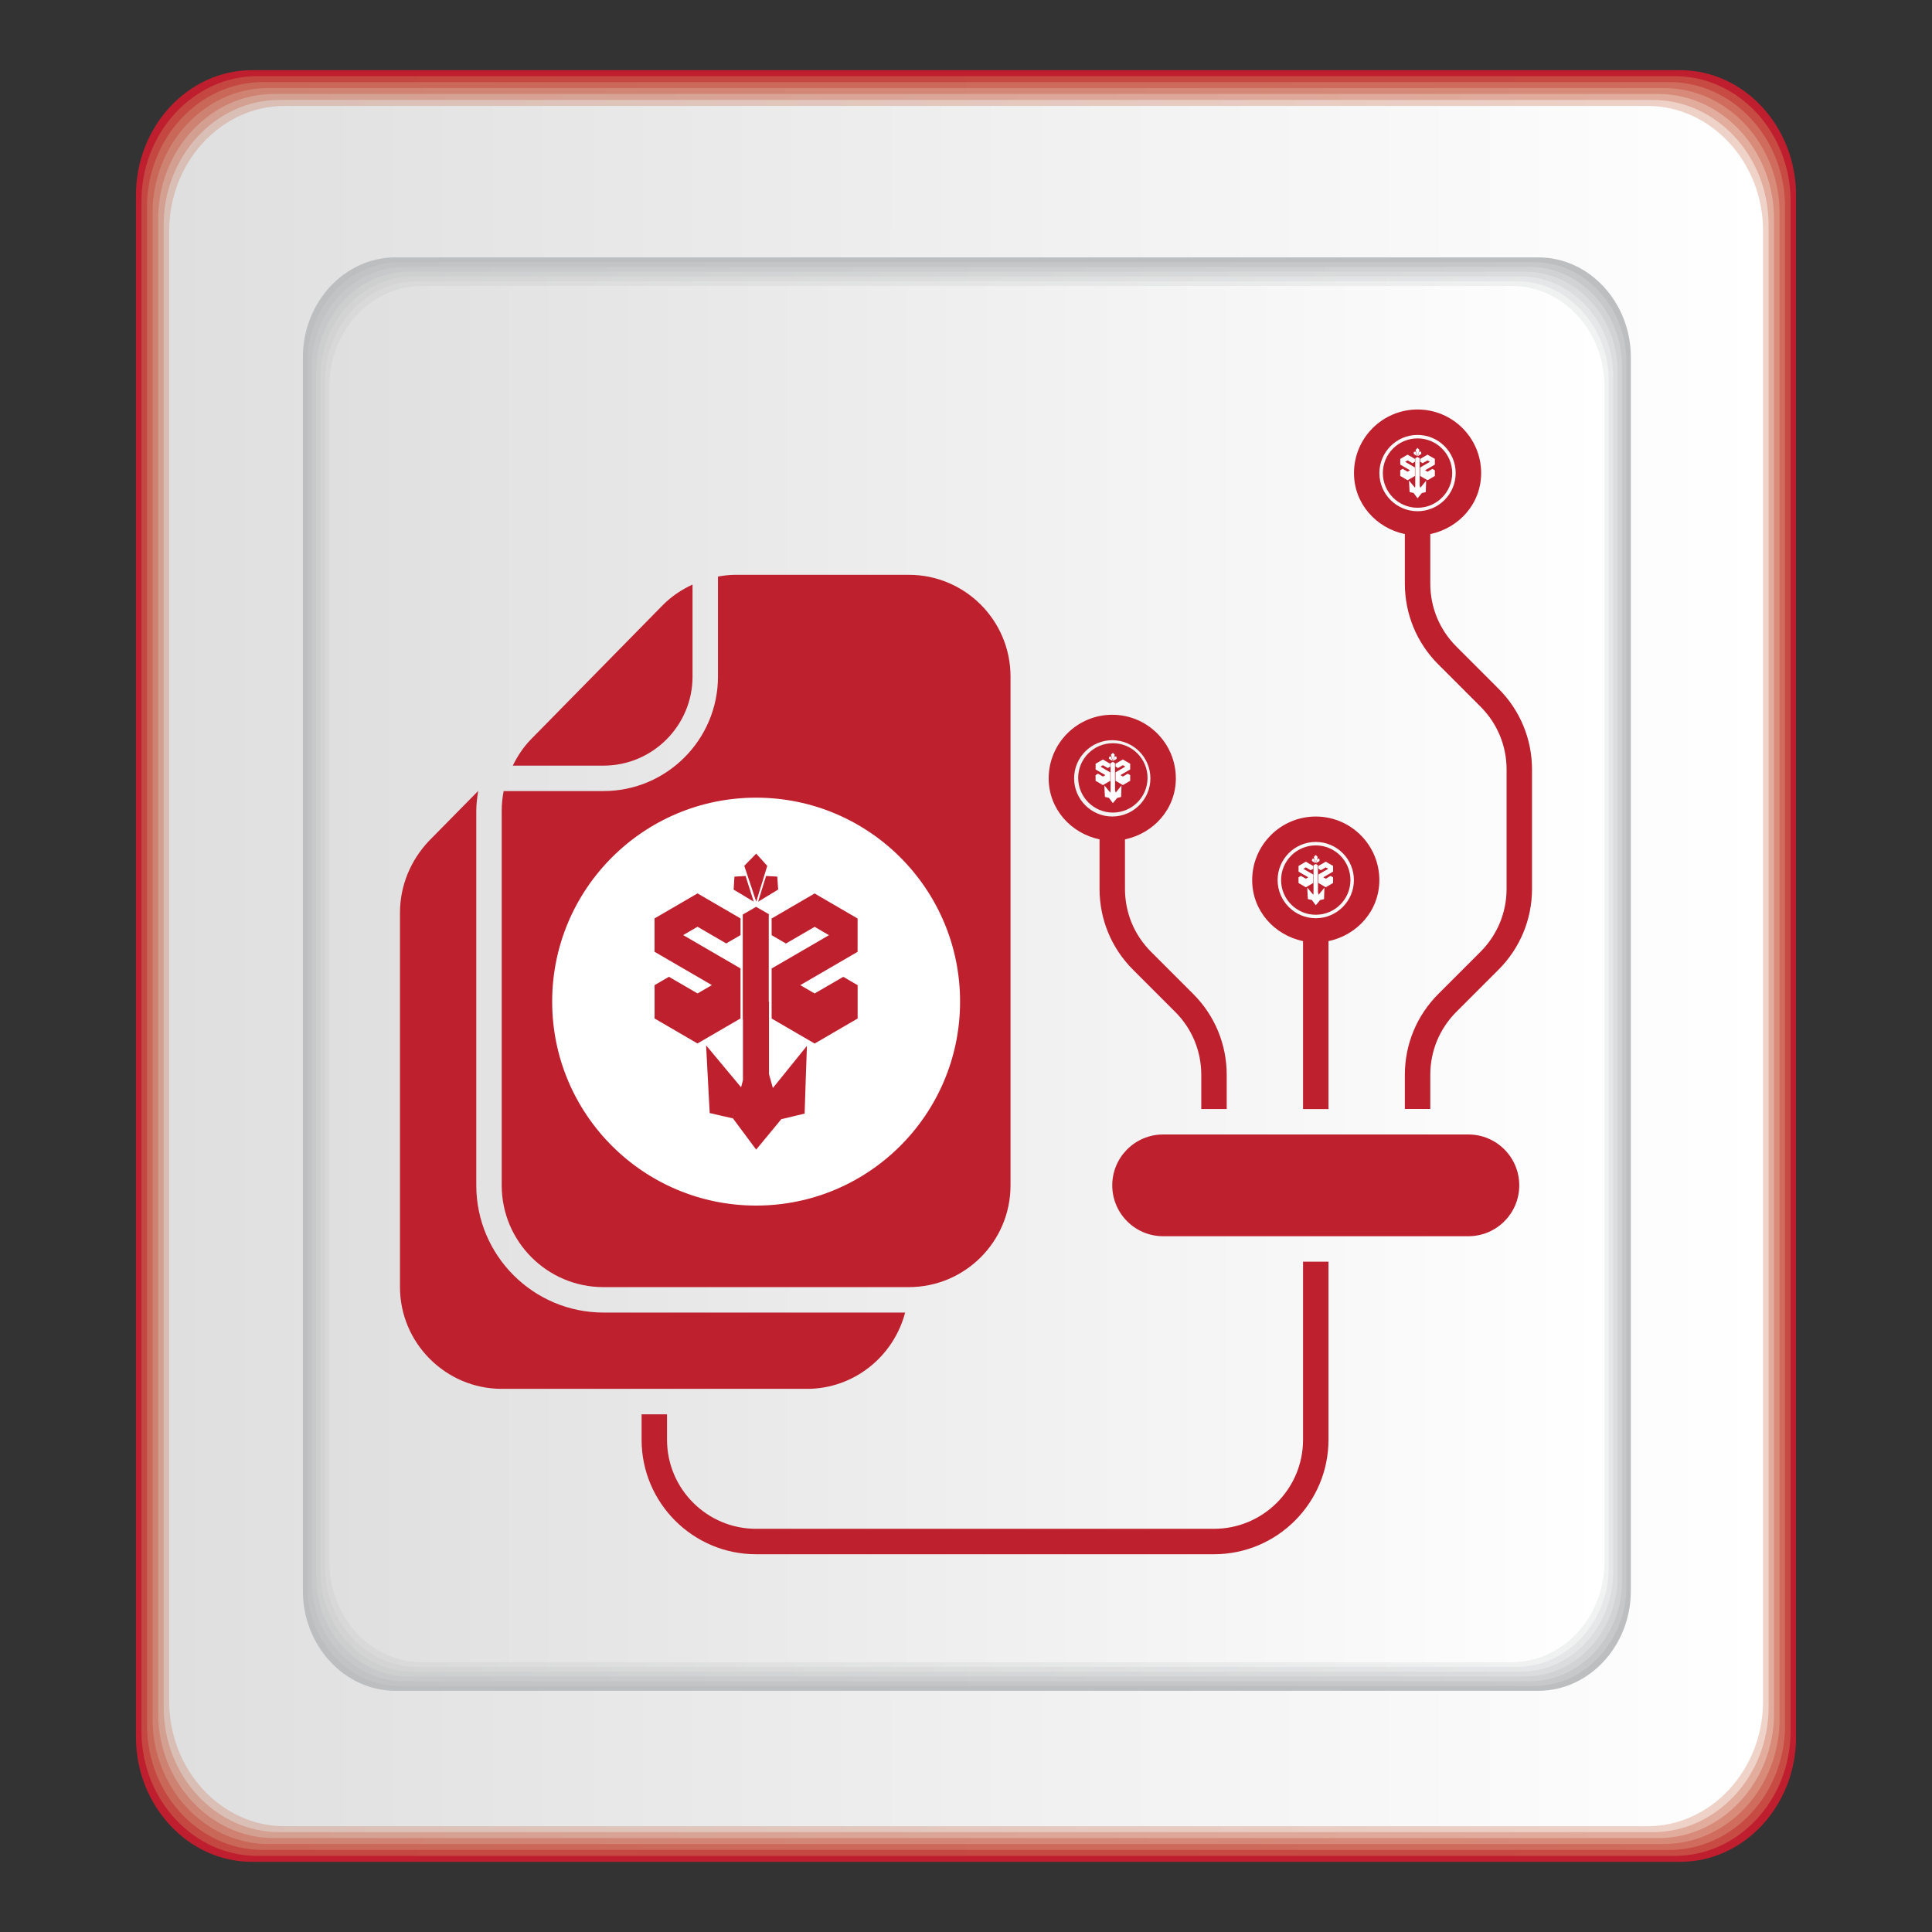 <?xml version="1.0" encoding="UTF-8"?>
<svg id="Layer_1" data-name="Layer 1" xmlns="http://www.w3.org/2000/svg" xmlns:xlink="http://www.w3.org/1999/xlink" version="1.1" viewBox="0 0 512 512">
  <rect x="0" y="0" width="512" height="512" fill="#333333" stroke="none"/>
  <defs>
    <style>
      .cls-1 {
        fill: url(#linear-gradient);
      }

      .cls-1, .cls-2, .cls-3, .cls-4, .cls-5, .cls-6, .cls-7, .cls-8, .cls-9, .cls-10, .cls-11, .cls-12, .cls-13, .cls-14, .cls-15, .cls-16 {
        stroke-width: 0px;
      }

      .cls-2 {
        fill: url(#linear-gradient-11);
      }

      .cls-3 {
        fill: url(#linear-gradient-12);
      }

      .cls-4 {
        fill: url(#linear-gradient-10);
      }

      .cls-5 {
        fill: #bcbec0;
      }

      .cls-6 {
        fill: #be202e;
      }

      .cls-7 {
        fill: #be1e2d;
      }

      .cls-8 {
        fill: url(#linear-gradient-4);
      }

      .cls-9 {
        fill: url(#linear-gradient-2);
      }

      .cls-10 {
        fill: url(#linear-gradient-3);
      }

      .cls-11 {
        fill: url(#linear-gradient-8);
      }

      .cls-12 {
        fill: url(#linear-gradient-9);
      }

      .cls-13 {
        fill: url(#linear-gradient-7);
      }

      .cls-14 {
        fill: url(#linear-gradient-5);
      }

      .cls-15 {
        fill: url(#linear-gradient-6);
      }

      .cls-16 {
        fill: #fff;
      }
    </style>
    <linearGradient id="linear-gradient" x1="37.5" y1="256" x2="474.51" y2="256" gradientUnits="userSpaceOnUse">
      <stop offset="0" stop-color="#c44841"/>
      <stop offset="1" stop-color="#c74b43"/>
    </linearGradient>
    <linearGradient id="linear-gradient-2" x1="38.97" y1="256.01" x2="473.06" y2="256.01" gradientUnits="userSpaceOnUse">
      <stop offset="0" stop-color="#c96758"/>
      <stop offset="1" stop-color="#d06c5d"/>
    </linearGradient>
    <linearGradient id="linear-gradient-3" x1="40.43" y1="256.01" x2="471.6" y2="256.01" gradientUnits="userSpaceOnUse">
      <stop offset="0" stop-color="#ce8272"/>
      <stop offset="1" stop-color="#d98b7a"/>
    </linearGradient>
    <linearGradient id="linear-gradient-4" x1="41.9" y1="256.01" x2="470.14" y2="256.01" gradientUnits="userSpaceOnUse">
      <stop offset="0" stop-color="#d39f91"/>
      <stop offset="1" stop-color="#e3ad9e"/>
    </linearGradient>
    <linearGradient id="linear-gradient-5" x1="43.37" y1="256.02" x2="468.68" y2="256.02" gradientUnits="userSpaceOnUse">
      <stop offset="0" stop-color="#d9beb5"/>
      <stop offset="1" stop-color="#efd2c8"/>
    </linearGradient>
    <linearGradient id="linear-gradient-6" x1="44.84" y1="256.02" x2="467.23" y2="256.02" gradientUnits="userSpaceOnUse">
      <stop offset="0" stop-color="#dfdfdf"/>
      <stop offset="1" stop-color="#fff"/>
    </linearGradient>
    <linearGradient id="linear-gradient-7" x1="81.45" y1="258.15" x2="431.02" y2="258.15" gradientUnits="userSpaceOnUse">
      <stop offset="0" stop-color="#c1c3c4"/>
      <stop offset="1" stop-color="#c7c8ca"/>
    </linearGradient>
    <linearGradient id="linear-gradient-8" x1="82.62" y1="258.15" x2="429.85" y2="258.15" gradientUnits="userSpaceOnUse">
      <stop offset="0" stop-color="#c7c8c9"/>
      <stop offset="1" stop-color="#d1d3d4"/>
    </linearGradient>
    <linearGradient id="linear-gradient-9" x1="83.79" y1="258.15" x2="428.68" y2="258.15" gradientUnits="userSpaceOnUse">
      <stop offset="0" stop-color="#cdcece"/>
      <stop offset="1" stop-color="#dcddde"/>
    </linearGradient>
    <linearGradient id="linear-gradient-10" x1="84.96" y1="258.15" x2="427.51" y2="258.15" gradientUnits="userSpaceOnUse">
      <stop offset="0" stop-color="#d3d3d3"/>
      <stop offset="1" stop-color="#e6e7e8"/>
    </linearGradient>
    <linearGradient id="linear-gradient-11" x1="86.13" y1="258.15" x2="426.34" y2="258.15" gradientUnits="userSpaceOnUse">
      <stop offset="0" stop-color="#d8d8d8"/>
      <stop offset="1" stop-color="#f1f2f2"/>
    </linearGradient>
    <linearGradient id="linear-gradient-12" x1="87.3" y1="258.14" x2="425.17" y2="258.14" xlink:href="#linear-gradient-6"/>
  </defs>
  <g>
    <g>
      <path class="cls-7" d="M445.3,493.4c16.89,0,30.67-14.87,30.67-33.06V51.7c0-18.19-13.78-33.1-30.67-33.1H66.7c-16.82,0-30.67,14.9-30.67,33.1v408.64c0,18.19,13.84,33.06,30.67,33.06h378.61Z"/>
      <path class="cls-1" d="M443.85,491.83c16.89,0,30.67-14.87,30.67-33.07V53.28c0-18.19-13.78-33.1-30.67-33.1H68.15c-16.82,0-30.66,14.9-30.66,33.1v405.48c0,18.19,13.83,33.07,30.66,33.07h375.69Z"/>
      <path class="cls-9" d="M442.39,490.25c16.89,0,30.67-14.88,30.67-33.07V54.86c0-18.19-13.78-33.1-30.67-33.1H69.61c-16.82,0-30.65,14.9-30.65,33.1v402.32c0,18.19,13.82,33.07,30.65,33.07h372.78Z"/>
      <path class="cls-10" d="M440.93,488.68c16.89,0,30.67-14.89,30.67-33.08V56.43c0-18.19-13.78-33.1-30.67-33.1H71.07c-16.82,0-30.64,14.9-30.64,33.1v399.17c0,18.19,13.81,33.08,30.64,33.08h369.86Z"/>
      <path class="cls-8" d="M439.47,487.11c16.89,0,30.67-14.89,30.67-33.09V58.01c0-18.19-13.78-33.1-30.67-33.1H72.53c-16.82,0-30.62,14.9-30.62,33.1v396.01c0,18.19,13.8,33.09,30.62,33.09h366.95Z"/>
      <path class="cls-14" d="M438.02,485.54c16.89,0,30.67-14.9,30.67-33.09V59.59c0-18.19-13.78-33.1-30.67-33.1H73.98c-16.82,0-30.61,14.9-30.61,33.1v392.85c0,18.19,13.79,33.09,30.61,33.09h364.03Z"/>
      <path class="cls-15" d="M44.84,450.87c0,18.19,13.78,33.1,30.6,33.1h361.12c16.89,0,30.67-14.9,30.67-33.1V61.17c0-18.19-13.78-33.1-30.67-33.1H75.44c-16.82,0-30.6,14.9-30.6,33.1v389.7Z"/>
    </g>
    <g>
      <path class="cls-5" d="M407.68,448.08c13.51,0,24.51-11.94,24.51-26.49V94.66c0-14.51-10.99-26.45-24.51-26.45H104.78c-13.51,0-24.51,11.94-24.51,26.45v326.93c0,14.55,10.99,26.49,24.51,26.49h302.9Z"/>
      <path class="cls-13" d="M406.51,446.82c13.51,0,24.51-11.94,24.51-26.49V95.92c0-14.51-10.99-26.45-24.51-26.45H105.95c-13.51,0-24.51,11.94-24.51,26.45v324.41c0,14.55,10.99,26.49,24.51,26.49h300.56Z"/>
      <path class="cls-11" d="M405.34,445.55c13.51,0,24.51-11.94,24.51-26.49V97.19c0-14.51-10.99-26.45-24.51-26.45H107.12c-13.51,0-24.51,11.94-24.51,26.45v321.88c0,14.55,10.99,26.49,24.51,26.49h298.22Z"/>
      <path class="cls-12" d="M404.17,444.29c13.51,0,24.51-11.94,24.51-26.49V98.45c0-14.51-10.99-26.45-24.51-26.45H108.29c-13.51,0-24.51,11.94-24.51,26.45v319.36c0,14.55,10.99,26.49,24.51,26.49h295.88Z"/>
      <path class="cls-4" d="M403,443.03c13.51,0,24.51-11.94,24.51-26.48V99.71c0-14.51-10.99-26.45-24.51-26.45H109.46c-13.51,0-24.51,11.94-24.51,26.45v316.83c0,14.55,10.99,26.48,24.51,26.48h293.54Z"/>
      <path class="cls-2" d="M401.83,441.76c13.51,0,24.51-11.94,24.51-26.48V100.97c0-14.51-10.99-26.45-24.51-26.45H110.63c-13.51,0-24.51,11.94-24.51,26.45v314.31c0,14.55,10.99,26.48,24.51,26.48h291.2Z"/>
      <path class="cls-3" d="M87.3,414.02c0,14.55,10.99,26.48,24.51,26.48h288.86c13.51,0,24.51-11.94,24.51-26.48V102.24c0-14.51-10.99-26.45-24.51-26.45H111.8c-13.51,0-24.51,11.94-24.51,26.45v311.78Z"/>
    </g>
  </g>
  <g>
    <path class="cls-6" d="M183.53,179.3v-24.39c-2.92,1.35-5.63,3.16-7.93,5.5l-34.91,35.54c-2.01,2.05-3.55,4.43-4.8,6.95h24.04c13.01,0,23.6-10.59,23.6-23.6"/>
    <path class="cls-6" d="M159.93,341.1h80.9c14.89,0,26.97-12.07,26.97-26.97v-134.83c0-14.9-12.07-26.97-26.97-26.97h-45.99c-1.55,0-3.07.2-4.57.46v26.51c0,16.73-13.61,30.34-30.34,30.34h-26.46c-.33,1.7-.51,3.44-.51,5.2v99.29c0,14.89,12.07,26.97,26.97,26.97M213.86,263.57h-26.97c-9.3,0-16.85-7.56-16.85-16.85s7.56-16.85,16.85-16.85h10.11v-10.11c0-1.86,1.51-3.37,3.37-3.37s3.37,1.51,3.37,3.37v10.11h23.6c1.86,0,3.37,1.51,3.37,3.37s-1.51,3.37-3.37,3.37h-40.45c-5.58,0-10.11,4.54-10.11,10.11s4.54,10.11,10.11,10.11h26.97c9.3,0,16.85,7.56,16.85,16.85s-7.56,16.85-16.85,16.85h-10.11v10.11c0,1.86-1.51,3.37-3.37,3.37s-3.37-1.51-3.37-3.37v-10.11h-23.6c-1.86,0-3.37-1.51-3.37-3.37s1.51-3.37,3.37-3.37h40.45c5.58,0,10.11-4.54,10.11-10.11s-4.54-10.11-10.11-10.11"/>
    <path class="cls-6" d="M389.14,300.65h-80.9c-7.45,0-13.48,6.04-13.48,13.48s6.04,13.48,13.48,13.48h80.9c7.45,0,13.48-6.04,13.48-13.48s-6.04-13.48-13.48-13.48"/>
    <path class="cls-6" d="M239.86,347.84h-79.93c-18.59,0-33.71-15.12-33.71-33.71v-99.29c0-1.78.24-3.52.51-5.24l-13.05,13.25c-4.85,5.12-7.68,11.86-7.68,19.01v99.23c0,14.83,12.13,26.97,26.97,26.97h80.9c12.49,0,22.98-8.65,26-20.22"/>
    <path class="cls-6" d="M291.39,222.44v13.11c0,8.1,3.15,15.73,8.89,21.45l11.16,11.16c4.46,4.46,6.91,10.38,6.91,16.69v9.05h6.74v-9.05c0-8.1-3.16-15.73-8.89-21.45l-11.16-11.16c-4.46-4.46-6.91-10.38-6.91-16.69v-13.11c7.63-1.61,13.48-8.07,13.48-16.17,0-9.3-7.56-16.85-16.85-16.85s-16.85,7.56-16.85,16.85c0,8.1,5.86,14.56,13.48,16.17M294.76,196.16c5.58,0,10.11,4.54,10.11,10.11s-4.54,10.11-10.11,10.11-10.11-4.54-10.11-10.11,4.54-10.11,10.11-10.11"/>
    <path class="cls-6" d="M345.32,249.41v44.5h6.74v-44.5c7.63-1.61,13.48-8.07,13.48-16.17,0-9.3-7.56-16.85-16.85-16.85s-16.85,7.56-16.85,16.85c0,8.1,5.85,14.56,13.48,16.17M348.69,223.12c5.58,0,10.11,4.54,10.11,10.11s-4.54,10.11-10.11,10.11-10.11-4.54-10.11-10.11,4.54-10.11,10.11-10.11"/>
    <path class="cls-6" d="M397.11,182.5l-11.16-11.16c-4.46-4.46-6.91-10.38-6.91-16.69v-13.11c7.63-1.61,13.48-8.07,13.48-16.17,0-9.3-7.56-16.85-16.85-16.85s-16.85,7.56-16.85,16.85c0,8.1,5.86,14.56,13.48,16.17v13.11c0,8.1,3.15,15.73,8.89,21.45l11.16,11.16c4.46,4.46,6.91,10.38,6.91,16.69v31.59c0,6.31-2.46,12.23-6.91,16.69l-11.16,11.16c-5.73,5.73-8.89,13.35-8.89,21.45v9.05h6.74v-9.05c0-6.31,2.46-12.23,6.91-16.69l11.16-11.16c5.73-5.73,8.89-13.35,8.89-21.45v-31.59c0-8.1-3.16-15.73-8.89-21.45M365.55,125.37c0-5.58,4.54-10.11,10.11-10.11s10.11,4.54,10.11,10.11-4.54,10.11-10.11,10.11-10.11-4.54-10.11-10.11"/>
    <path class="cls-6" d="M345.32,381.55c0,13.01-10.59,23.6-23.6,23.6h-121.35c-13.01,0-23.6-10.59-23.6-23.6v-6.74h-6.74v6.74c0,16.73,13.61,30.34,30.34,30.34h121.35c16.73,0,30.34-13.61,30.34-30.34v-47.19h-6.74v47.19h0Z"/>
    <g>
      <circle class="cls-6" cx="200.38" cy="266.72" r="41.09"/>
      <path class="cls-16" d="M200.38,211.39c-29.85,0-54.05,24.2-54.05,54.05s24.2,54.05,54.05,54.05,54.05-24.2,54.05-54.05-24.2-54.05-54.05-54.05h0ZM205.99,232.31l.23,3.43-3.68,2.23-1.64,1,.7-2.27h0l.78-2.52.64-2.04,1.44.08,1.51.09h.02ZM198.78,227.89l1.62-1.67,2.93,3.25-1.02,3.32-1,3.25-.9,2.91-1.05-3.15-1.17-3.5-.95-2.84,1.54-1.59v.02ZM194.64,232.32l1.51-.09,1.44-.09.64,2.04.8,2.51.72,2.26-1.64-.98h0l-1.82-1.1-1.87-1.11.21-3.43h0ZM173.47,269.91v-8.84l3.8-2.21h0l7.59,4.41h0l3.79-2.21-15.19-8.83v-8.84l11.39-6.63,11.4,6.63h0v4.42l-3.8,2.21-7.6-4.42-3.8,2.21,3.8,2.21,11.39,6.62h0v13.26l-11.4,6.63-11.39-6.63h.02ZM213.63,283.12h0l-.4,12-2.98.71-3.14.75-.43-1.5.41,1.47-3.26,3.95-3.44,4.16-6.15-8.28.74-2.81-.75,2.81-3.15-.72-3-.69-.29-5.36-.35-6.62h0l-.31-5.96,2.85,3.42,3.18,3.82,3.23,3.86.02-.05.48-1.82v-16.09l-.05-.03v-27.84l.05.03,3.42-1.97h.02l.08-.03,3.44,1.99-.1.06h0l-.02.02v23.12l.18.1-.12.07v18.94l1.03,3.7,3.12-3.86,3.11-3.85,2.79-3.45-.2,5.96h-.01ZM227.28,252.24l-15.19,8.83,3.79,2.21,7.6-4.41,3.8,2.21h0v8.84l-11.39,6.63-11.4-6.63v-13.26l11.4-6.62,3.79-2.21-3.79-2.21-7.6,4.42-3.8-2.21v-4.42h0l11.39-6.63,11.39,6.63v8.84h.01Z"/>
    </g>
    <g>
      <circle class="cls-16" cx="294.92" cy="206.03" r="6.99"/>
      <path class="cls-6" d="M294.92,196.96c-5.08,0-9.19,4.12-9.19,9.19s4.12,9.19,9.19,9.19,9.19-4.12,9.19-9.19-4.12-9.19-9.19-9.19ZM295.88,200.52l.04.58-.63.38-.28.17.12-.39h0l.13-.43.11-.35h.25l.26.03h0ZM294.65,199.77l.28-.28.5.55-.17.56-.17.55-.15.5-.18-.54-.2-.59-.16-.48.26-.27h0ZM293.94,200.53l.26-.02.25-.02.11.35.14.43.12.38-.28-.17h0l-.31-.19-.32-.19.04-.58h-.01ZM290.34,206.92v-1.5l.65-.38h0l1.29.75h0l.65-.38-2.58-1.5v-1.5l1.94-1.13,1.94,1.13h0v.75l-.65.38-1.29-.75-.65.38.65.38,1.94,1.13h0v2.25l-1.94,1.13-1.94-1.13h-.01ZM297.17,209.17h0l-.07,2.04-.51.12-.53.13-.07-.25.07.25-.55.67-.59.71-1.05-1.41.13-.48-.13.48-.54-.12-.51-.12-.05-.91-.06-1.13h0l-.05-1.01.49.58.54.65.55.66h0l.08-.32v-2.74h0v-4.74h0l.58-.33h.01l.59.34h-.02v3.94l.03.02h-.02v3.23l.18.63.53-.66.53-.65.47-.59-.03,1.01h0ZM299.5,203.91l-2.58,1.5.65.38,1.29-.75.65.38h0v1.5l-1.94,1.13-1.94-1.13v-2.25l1.94-1.13.65-.38-.65-.38-1.29.75-.65-.38v-.75h0l1.94-1.13,1.94,1.13v1.5h-.01Z"/>
    </g>
    <g>
      <circle class="cls-16" cx="348.69" cy="233.1" r="6.99"/>
      <path class="cls-6" d="M348.69,224.04c-5.08,0-9.19,4.12-9.19,9.19s4.12,9.19,9.19,9.19,9.19-4.12,9.19-9.19-4.12-9.19-9.19-9.19ZM349.65,227.6l.04.58-.63.38-.28.17.12-.39h0l.13-.43.11-.35h.25l.26.03h0ZM348.42,226.85l.28-.28.5.55-.17.56-.17.55-.15.5-.18-.54-.2-.59-.16-.48.26-.27h0ZM347.72,227.6l.26-.02.25-.02.11.35.14.43.12.38-.28-.17h0l-.31-.19-.32-.19.04-.58h-.01ZM344.12,234v-1.5l.65-.38h0l1.29.75h0l.65-.38-2.58-1.5v-1.5l1.94-1.13,1.94,1.13h0v.75l-.65.38-1.29-.75-.65.38.65.38,1.94,1.13h0v2.25l-1.94,1.13-1.94-1.13h-.01ZM350.95,236.24h0l-.07,2.04-.51.12-.53.13-.07-.25.07.25-.55.67-.59.71-1.05-1.41.13-.48-.13.48-.54-.12-.51-.12-.05-.91-.06-1.13h0l-.05-1.01.49.58.54.65.55.66h0l.08-.32v-2.74h0v-4.74h0l.58-.33h.01l.59.34h-.02v3.94l.03.02h-.02v3.23l.18.63.53-.66.53-.65.47-.59-.03,1.01h0ZM353.27,230.99l-2.58,1.5.65.38,1.29-.75.65.38h0v1.5l-1.94,1.13-1.94-1.13v-2.25l1.94-1.13.65-.38-.65-.38-1.29.75-.65-.38v-.75h0l1.94-1.13,1.94,1.13v1.5h-.01Z"/>
    </g>
    <g>
      <circle class="cls-16" cx="375.66" cy="125.24" r="6.99"/>
      <path class="cls-6" d="M375.66,116.18c-5.08,0-9.19,4.12-9.19,9.19s4.12,9.19,9.19,9.19,9.19-4.12,9.19-9.19-4.12-9.19-9.19-9.19ZM376.61,119.73l.04.58-.63.38-.28.17.12-.39h0l.13-.43.11-.35h.25l.26.03h0ZM375.39,118.98l.28-.28.5.55-.17.56-.17.55-.15.5-.18-.54-.2-.59-.16-.48.26-.27h0ZM374.68,119.74l.26-.02.25-.02.11.35.14.43.12.38-.28-.17h0l-.31-.19-.32-.19.04-.58h-.01ZM371.08,126.13v-1.5l.65-.38h0l1.29.75h0l.65-.38-2.58-1.5v-1.5l1.94-1.13,1.94,1.13h0v.75l-.65.38-1.29-.75-.65.38.65.38,1.94,1.13h0v2.25l-1.94,1.13-1.94-1.13h-.01ZM377.91,128.38h0l-.07,2.04-.51.12-.53.13-.07-.25.07.25-.55.67-.59.71-1.05-1.41.13-.48-.13.48-.54-.12-.51-.12-.05-.91-.06-1.13h0l-.05-1.01.49.58.54.65.55.66h0l.08-.32v-2.74h0v-4.74h0l.58-.33h.01l.59.34h-.02v3.94l.03.02h-.02v3.23l.18.63.53-.66.53-.65.47-.59s-.03,1.01-.03,1.01ZM380.24,123.13l-2.58,1.5.65.38,1.29-.75.65.38h0v1.5l-1.94,1.13-1.94-1.13v-2.25l1.94-1.13.65-.38-.65-.38-1.29.75-.65-.38v-.75h0l1.94-1.13,1.94,1.13v1.5h-.01Z"/>
    </g>
  </g>
</svg>